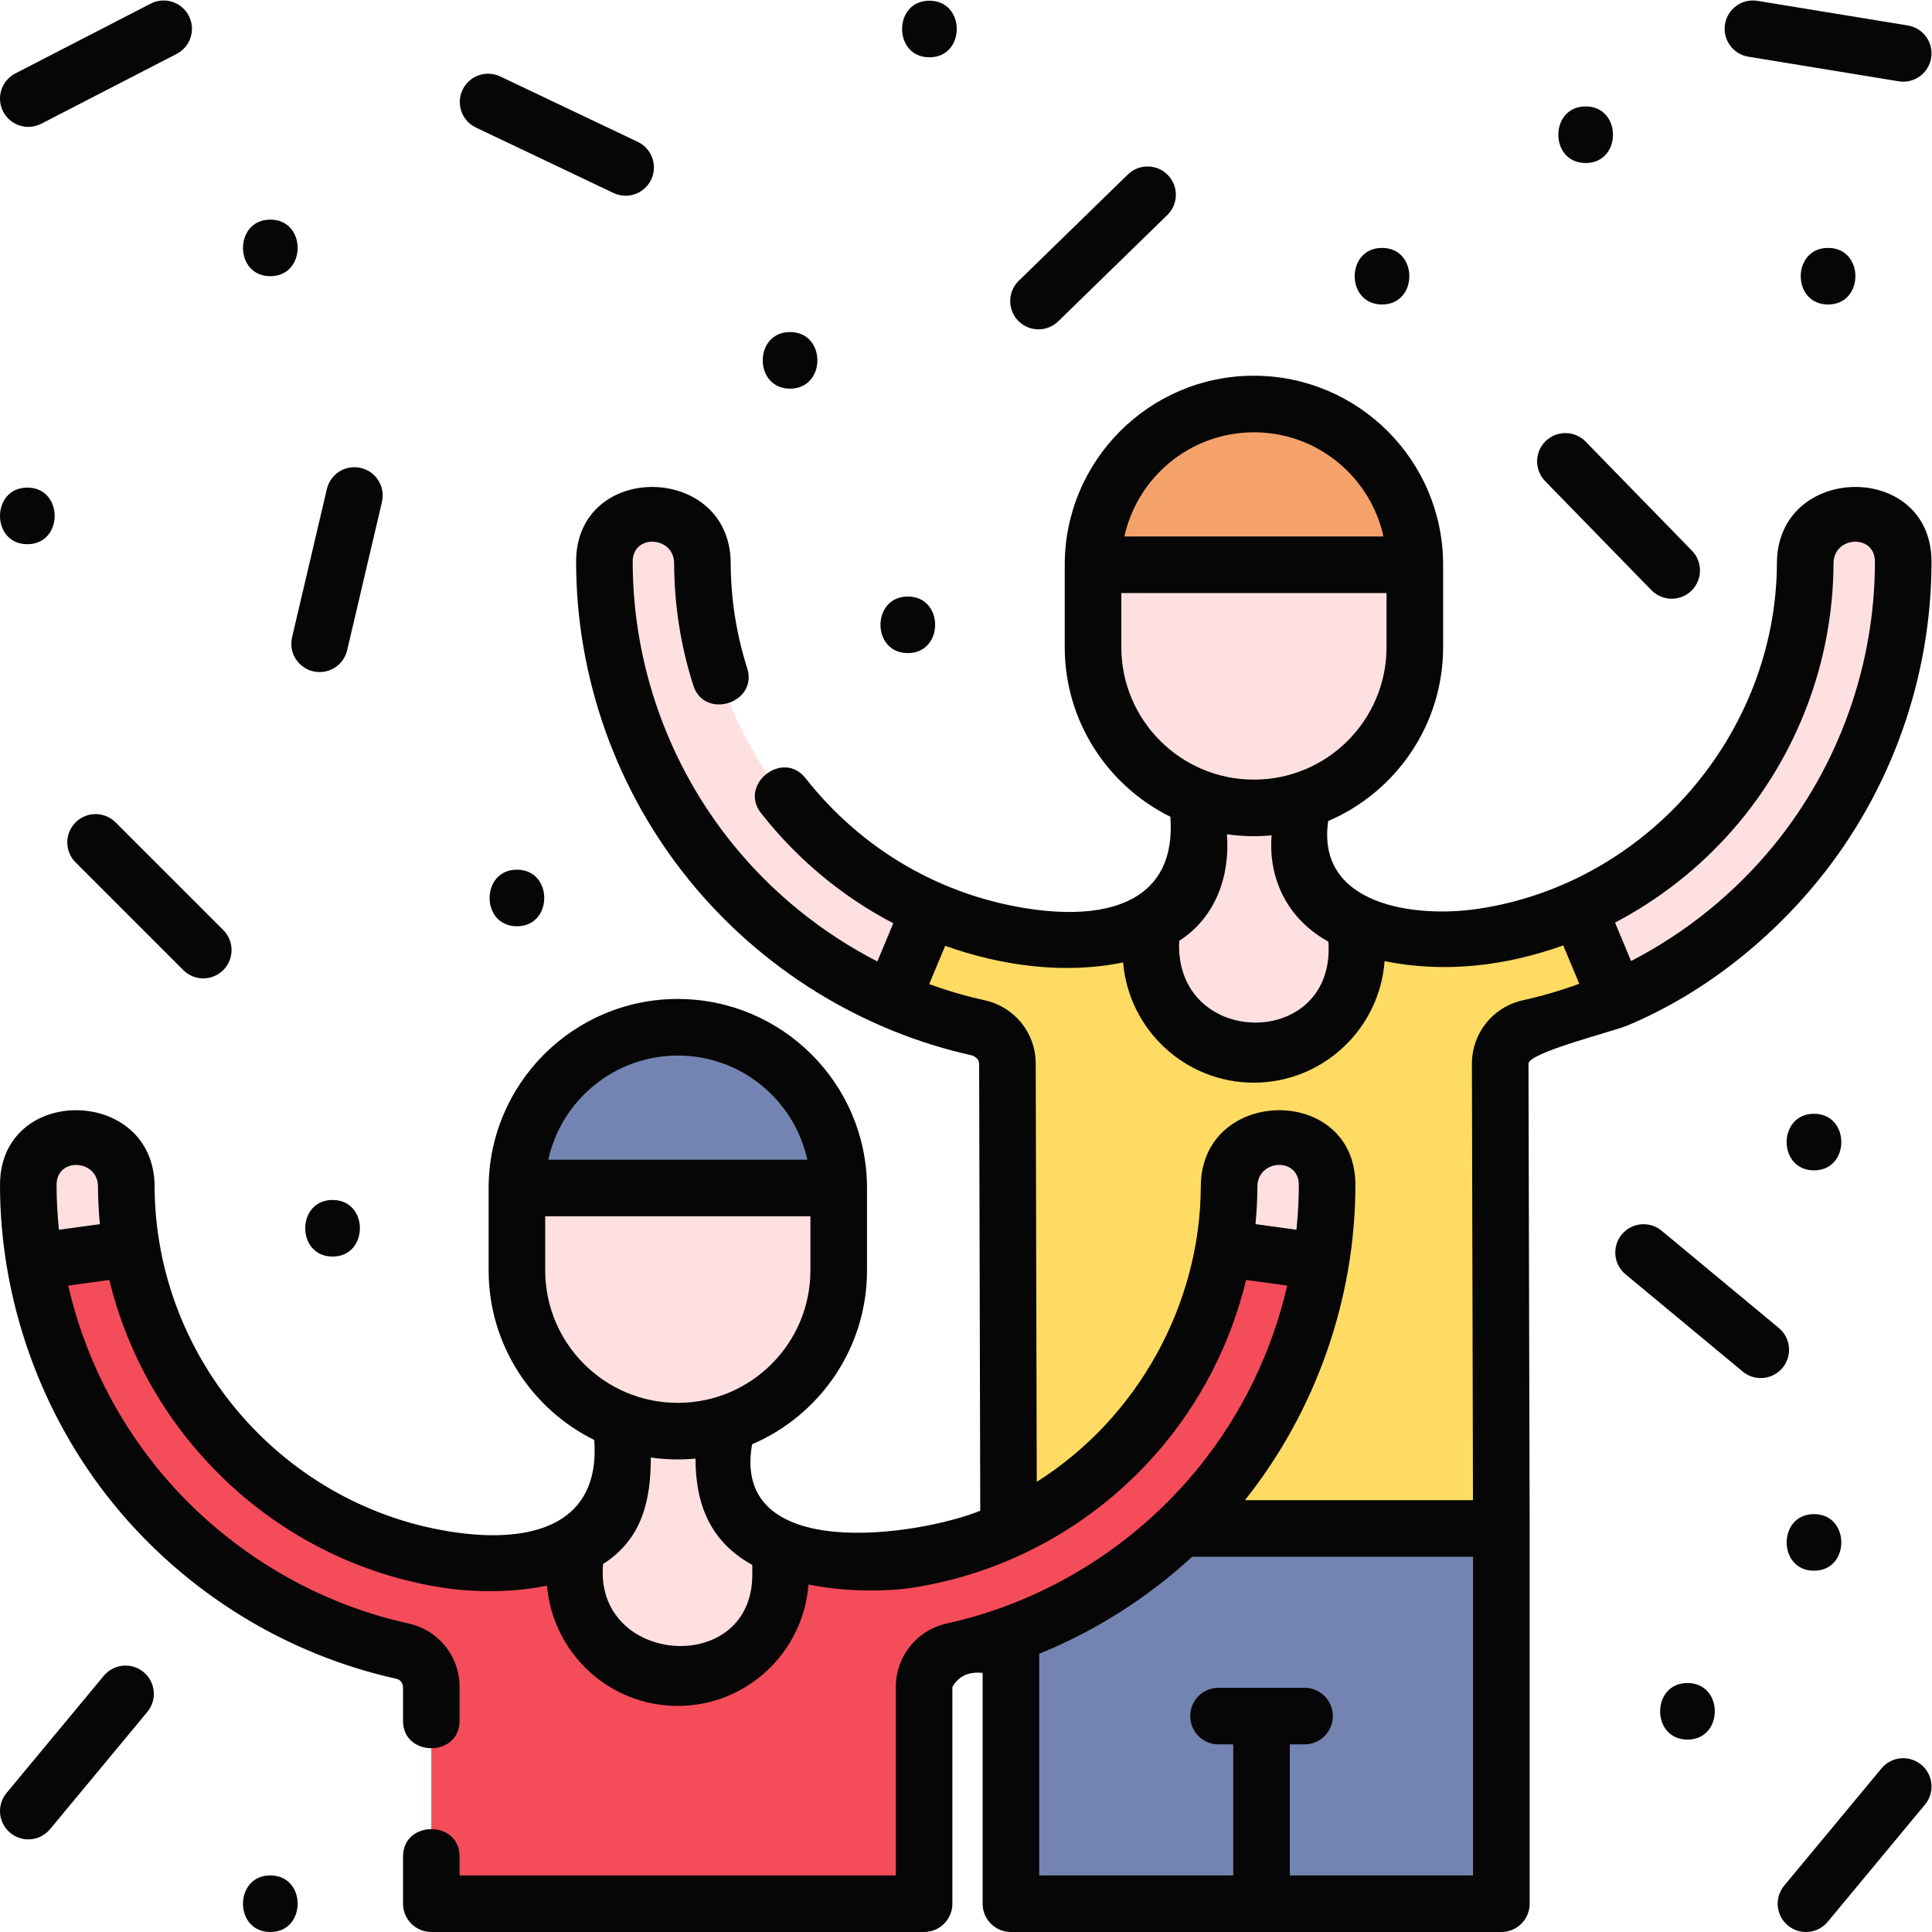 <?xml version="1.0" encoding="UTF-8" standalone="no"?>
<!-- Created with Inkscape (http://www.inkscape.org/) -->

<svg
   version="1.1"
   id="svg3654"
   xml:space="preserve"
   width="682.667"
   height="682.667"
   viewBox="0 0 682.667 682.667"
   xmlns="http://www.w3.org/2000/svg"
   xmlns:svg="http://www.w3.org/2000/svg"><defs
     id="defs3658"><clipPath
       clipPathUnits="userSpaceOnUse"
       id="clipPath3670"><path
         d="M 0,512 H 512 V 0 H 0 Z"
         id="path3668" /></clipPath></defs><g
     id="g3660"
     transform="matrix(1.333,0,0,-1.333,0,682.667)"><path
       d="M 397.974,7.5 H 267.97 V 117 h 130.004 z"
       style="fill:#7384b2;fill-opacity:1;fill-rule:nonzero;stroke:none"
       id="path3662" /><g
       id="g3664"><g
         id="g3666"
         clip-path="url(#clipPath3670)"><g
           id="g3672"
           transform="translate(317.734,308.829)"><path
             d="m 0,0 v -23.074 c 0,-23.303 -32.342,-23.82 -44.769,-22.119 -48.813,6.675 -86.575,48.583 -86.774,99.199 -0.027,6.97 -5.291,12.992 -12.244,13.382 -7.511,0.42 -13.734,-5.553 -13.734,-12.98 0,-60.406 42.508,-111.057 99.154,-123.57 4.477,-0.988 7.684,-4.927 7.68,-9.516 v -0.081 l 0.307,-123.102 H 80.24 l -0.308,123.102 v 0.081 c -0.004,4.589 3.203,8.528 7.681,9.516 56.646,12.513 99.153,63.164 99.153,123.57 0,7.427 -6.223,13.4 -13.734,12.98 -6.952,-0.39 -12.216,-6.412 -12.243,-13.382 -0.198,-50.224 -37.378,-91.872 -85.64,-99.038 -12.395,-1.84 -48.307,-0.479 -48.307,22.719 l 0,22.313 z"
             style="fill:#ffe0e0;fill-opacity:1;fill-rule:nonzero;stroke:none"
             id="path3674" /></g><g
           id="g3676"
           transform="translate(332.431,297.974)"><path
             d="m 0,0 h -0.085 c -23.531,0 -42.607,19.076 -42.607,42.607 v 21.845 c 0,23.531 19.076,42.607 42.607,42.607 H 0 c 23.531,0 42.607,-19.076 42.607,-42.607 V 42.607 C 42.607,19.076 23.531,0 0,0"
             style="fill:#ffe0e0;fill-opacity:1;fill-rule:nonzero;stroke:none"
             id="path3678" /></g><g
           id="g3680"
           transform="translate(392.884,263.797)"><path
             d="m 0,0 c -7.096,-1.053 -21.891,-1.049 -33.251,3.492 v -7.349 c 0,-15.079 -12.212,-27.301 -27.276,-27.301 -15.063,0 -27.275,12.222 -27.275,27.301 v 7.255 c -10.469,-4.792 -24.771,-4.564 -32.116,-3.56 -9.293,1.271 -18.182,3.827 -26.491,7.469 l -10.03,-23.998 c 7.311,-3.178 14.977,-5.684 22.922,-7.439 4.477,-0.988 7.685,-4.927 7.681,-9.516 v -0.081 l 0.307,-123.102 H 5.09 L 4.783,-33.727 v 0.081 c -0.004,4.589 3.203,8.528 7.68,9.516 8.026,1.774 15.767,4.314 23.145,7.536 L 25.579,7.401 C 17.545,3.857 8.965,1.331 0,0"
             style="fill:#ffdb63;fill-opacity:1;fill-rule:nonzero;stroke:none"
             id="path3682" /></g><g
           id="g3684"
           transform="translate(165.02,143.62)"><path
             d="m 0,0 v -23.074 c 0,-23.303 -32.342,-23.82 -44.769,-22.119 -48.813,6.675 -86.575,48.583 -86.774,99.199 -0.028,6.97 -5.291,12.993 -12.244,13.382 -7.511,0.42 -13.734,-5.553 -13.734,-12.98 0,-60.406 42.508,-111.057 99.154,-123.57 4.477,-0.988 7.684,-4.927 7.68,-9.516 v -0.081 -57.361 H 79.932 v 57.361 0.081 c -0.004,4.589 3.203,8.528 7.68,9.516 56.646,12.513 99.154,63.164 99.154,123.57 0,7.427 -6.223,13.4 -13.734,12.98 C 166.08,66.999 160.815,60.976 160.788,54.006 160.591,3.782 123.411,-37.866 75.149,-45.032 62.754,-46.872 26.842,-45.511 26.842,-22.313 V 0 Z"
             style="fill:#ffe0e0;fill-opacity:1;fill-rule:nonzero;stroke:none"
             id="path3686" /></g><g
           id="g3688"
           transform="translate(179.717,132.766)"><path
             d="m 0,0 h -0.085 c -23.531,0 -42.607,19.075 -42.607,42.606 v 21.845 c 0,23.531 19.076,42.607 42.607,42.607 H 0 c 23.531,0 42.607,-19.076 42.607,-42.607 V 42.606 C 42.607,19.075 23.531,0 0,0"
             style="fill:#ffe0e0;fill-opacity:1;fill-rule:nonzero;stroke:none"
             id="path3690" /></g><g
           id="g3692"
           transform="translate(324.38,181.222)"><path
             d="m 0,0 c -7.205,-42.653 -41.319,-76.265 -84.21,-82.634 -7.096,-1.053 -21.892,-1.049 -33.251,3.492 v -7.349 c 0,-15.078 -12.212,-27.301 -27.276,-27.301 -15.064,0 -27.275,12.223 -27.275,27.301 v 7.256 c -10.469,-4.792 -24.771,-4.565 -32.116,-3.56 -43.423,5.939 -78.076,39.766 -85.345,82.794 l -25.768,-3.531 c 8.296,-51.174 47.36,-92.154 97.514,-103.232 4.477,-0.988 7.685,-4.926 7.681,-9.515 v -0.081 -57.362 h 130.619 v 57.362 0.081 c -0.005,4.589 3.203,8.527 7.68,9.515 50.155,11.079 89.219,52.059 97.515,103.233 z"
             style="fill:#f54c5a;fill-opacity:1;fill-rule:nonzero;stroke:none"
             id="path3694" /></g><g
           id="g3696"
           transform="translate(179.717,239.823)"><path
             d="M 0,0 H -0.085 C -23.616,0 -42.692,-19.075 -42.692,-42.606 H 42.607 C 42.607,-19.075 23.531,0 0,0"
             style="fill:#7384b2;fill-opacity:1;fill-rule:nonzero;stroke:none"
             id="path3698" /></g><g
           id="g3700"
           transform="translate(332.431,405.032)"><path
             d="M 0,0 H -0.085 C -23.616,0 -42.692,-19.075 -42.692,-42.606 H 42.607 C 42.607,-19.075 23.531,0 0,0"
             style="fill:#f5a26a;fill-opacity:1;fill-rule:nonzero;stroke:none"
             id="path3702" /></g><g
           id="g3704"
           transform="translate(459.377,292.237)"><path
             d="m 0,0 c 17.081,19.565 26.543,44.627 26.646,70.568 0.028,7.24 10.977,7.877 10.977,0.432 0,-27.235 -9.466,-53.875 -26.654,-75.014 -10.448,-12.85 -23.453,-23.333 -37.982,-30.838 l -4.254,10.179 C -19.521,-18.499 -8.884,-10.177 0,0 m -55.647,-45.246 c -7.993,-1.765 -13.571,-8.692 -13.564,-16.94 l 0.289,-115.584 h -60.456 c 18.786,23.527 29.287,53.455 29.287,83.561 0,26.775 -40.874,26.167 -40.978,-0.373 -0.124,-31.487 -16.885,-61.531 -43.485,-78.329 l -0.276,110.818 c 0.008,8.155 -5.57,15.082 -13.563,16.846 -4.988,1.101 -9.888,2.538 -14.673,4.275 l 4.236,10.136 c 14.907,-5.28 31.53,-7.62 47.166,-4.387 1.491,-17.825 16.454,-31.877 34.643,-31.877 18.303,0 33.337,14.227 34.669,32.207 15.976,-3.216 32.069,-1.301 47.352,4.182 l 4.251,-10.174 c -4.856,-1.774 -9.831,-3.242 -14.898,-4.361 m -13.256,-231.991 h -48.569 v 34.733 h 3.902 c 4.142,0 7.5,3.358 7.5,7.5 0,4.143 -3.358,7.5 -7.5,7.5 h -22.805 c -4.142,0 -7.5,-3.357 -7.5,-7.5 0,-4.142 3.358,-7.5 7.5,-7.5 h 3.903 v -34.733 h -51.435 v 58.747 c 14.892,6.051 28.661,14.783 40.546,25.72 h 74.458 z m -57.672,172.637 c 0.319,3.299 0.493,6.621 0.506,9.959 0.028,7.24 10.978,7.877 10.978,0.432 0,-3.979 -0.226,-7.94 -0.625,-11.879 z M -162.139,48.344 V 62.688 H -91.84 V 48.344 c 0,-19.359 -15.749,-35.108 -35.107,-35.108 h -0.085 c -19.358,0 -35.107,15.749 -35.107,35.108 m 35.192,56.951 c 16.784,0 30.846,-11.842 34.292,-27.607 h -68.669 c 3.448,15.765 17.52,27.607 34.377,27.607 m 19.702,-135.01 c 2.026,-28.899 -40.937,-28.393 -39.551,0.219 9.621,6.149 13.529,17.169 12.653,28.246 4.026,-0.575 7.834,-0.661 11.842,-0.29 -0.955,-11.869 4.51,-22.394 15.056,-28.175 m -152.714,-167.792 c 0,-27.227 -42.049,-24.014 -39.551,2.813 10.34,6.61 12.653,16.821 12.653,28.236 4.025,-0.575 7.835,-0.661 11.842,-0.29 0,-12.181 3.961,-22.092 15.056,-28.18 z m -54.894,80.642 v 14.344 h 70.299 v -14.344 c 0,-19.358 -15.749,-35.107 -35.107,-35.107 h -0.085 c -19.358,0 -35.107,15.749 -35.107,35.107 m 35.192,56.951 c 16.784,0 30.847,-11.842 34.292,-27.607 h -68.669 c 3.448,15.765 17.52,27.607 34.377,27.607 m -164.091,-46.175 c -0.399,3.939 -0.625,7.901 -0.625,11.88 0,7.445 10.948,6.808 10.977,-0.432 0.013,-3.352 0.183,-6.675 0.502,-9.96 z m 415.758,54.136 c 19.597,8.192 37.248,22.054 50.601,38.476 19.356,23.805 30.016,53.806 30.016,84.477 0,26.775 -40.873,26.167 -40.977,-0.373 -0.179,-45.231 -34.44,-84.997 -79.241,-91.648 -17.058,-2.537 -42.926,1.085 -39.706,23.274 17.892,7.656 30.461,25.432 30.461,46.091 v 21.844 c 0,27.629 -22.478,50.107 -50.192,50.107 -27.629,0 -50.107,-22.478 -50.107,-50.107 V 48.344 c 0,-19.696 11.428,-36.766 27.996,-44.95 1.685,-22.271 -16.142,-27.319 -36.253,-24.565 -23.937,3.274 -45.406,15.628 -60.454,34.788 -5.988,7.628 -17.787,-1.638 -11.796,-9.263 9.659,-12.3 21.608,-22.179 35.062,-29.202 l -4.229,-10.119 c -14.616,7.513 -27.696,18.039 -38.197,30.953 -17.188,21.139 -26.654,47.78 -26.654,75.014 0,7.445 10.95,6.808 10.978,-0.432 0.043,-11.032 1.752,-21.918 5.08,-32.353 2.945,-9.238 17.236,-4.683 14.291,4.556 -2.863,8.98 -4.334,18.352 -4.371,27.856 -0.104,26.54 -40.978,27.146 -40.978,0.373 0,-30.671 10.66,-60.672 30.016,-84.477 19.075,-23.46 45.718,-39.944 75.021,-46.417 1.22,-0.541 1.819,-1.305 1.797,-2.292 l 0.295,-118.39 c -16.615,-6.675 -66.103,-14.039 -60.48,17.621 17.892,7.655 30.461,25.431 30.461,46.09 v 21.844 c 0,27.629 -22.478,50.107 -50.192,50.107 -27.629,0 -50.107,-22.478 -50.107,-50.107 v -21.844 c 0,-19.696 11.428,-36.766 27.996,-44.949 1.686,-22.272 -16.141,-27.32 -36.252,-24.566 -45.592,6.235 -80.11,45.7 -80.291,91.798 -0.104,26.54 -40.977,27.147 -40.977,0.373 0,-30.494 10.776,-60.815 30.015,-84.477 19.075,-23.46 45.718,-39.944 75.021,-46.417 1.059,-0.234 1.798,-1.132 1.797,-2.273 v -8.873 c 0,-9.697 15,-9.697 15,0 v 8.947 c 0.008,8.155 -5.57,15.082 -13.562,16.846 -26.011,5.746 -49.669,20.39 -66.618,41.233 -11.494,14.137 -19.513,30.74 -23.579,48.329 l 10.907,1.496 c 10.247,-42.334 45.695,-75.749 90.254,-81.843 1.924,-0.264 13.693,-1.689 25.765,0.807 1.491,-17.824 16.453,-31.874 34.643,-31.874 18.293,0 33.321,14.211 34.666,32.179 10.981,-2.219 21.905,-1.691 26.962,-0.939 25.255,3.75 48.479,16.485 65.392,35.859 11.55,13.231 19.602,28.98 23.647,45.811 l 10.901,-1.495 c -4.065,-17.589 -12.084,-34.193 -23.579,-48.33 -16.948,-20.843 -40.607,-35.487 -66.616,-41.233 -7.994,-1.764 -13.572,-8.691 -13.564,-16.92 v -49.861 h -115.619 v 5 c 0,9.697 -15,9.697 -15,0 v -12.5 c 0,-4.143 3.358,-7.5 7.5,-7.5 h 130.619 c 4.142,0 7.5,3.357 7.5,7.5 v 57.449 c 1.64,2.88 4.313,4.122 8.018,3.726 v -61.175 c 0,-4.143 3.358,-7.5 7.5,-7.5 h 130.004 c 4.142,0 7.5,3.357 7.5,7.5 v 99.467 c 0,0.003 -0.001,0.006 -0.001,0.009 0,0.004 0.001,0.007 0.001,0.01 l -0.308,123.172 c -0.003,2.957 22.314,8.495 26.217,10.126"
             style="fill:#060606;fill-opacity:1;fill-rule:nonzero;stroke:none"
             id="path3706" /></g><g
           id="g3708"
           transform="translate(137.025,266.596)"><path
             d="M 0,0 C 9.652,0 9.667,15 0,15 -9.652,15 -9.668,0 0,0"
             style="fill:#060606;fill-opacity:1;fill-rule:nonzero;stroke:none"
             id="path3710" /></g><g
           id="g3712"
           transform="translate(88.154,179.044)"><path
             d="M 0,0 C 9.651,0 9.667,15 0,15 -9.652,15 -9.668,0 0,0"
             style="fill:#060606;fill-opacity:1;fill-rule:nonzero;stroke:none"
             id="path3714" /></g><g
           id="g3716"
           transform="translate(7.245,367.871)"><path
             d="M 0,0 C 9.651,0 9.667,15 0,15 -9.652,15 -9.668,0 0,0"
             style="fill:#060606;fill-opacity:1;fill-rule:nonzero;stroke:none"
             id="path3718" /></g><g
           id="g3720"
           transform="translate(71.655,438.914)"><path
             d="M 0,0 C 9.652,0 9.668,15 0,15 -9.652,15 -9.667,0 0,0"
             style="fill:#060606;fill-opacity:1;fill-rule:nonzero;stroke:none"
             id="path3722" /></g><g
           id="g3724"
           transform="translate(209.425,409.108)"><path
             d="M 0,0 C 9.652,0 9.668,15 0,15 -9.652,15 -9.668,0 0,0"
             style="fill:#060606;fill-opacity:1;fill-rule:nonzero;stroke:none"
             id="path3726" /></g><g
           id="g3728"
           transform="translate(240.639,339.005)"><path
             d="M 0,0 C 9.652,0 9.668,15 0,15 -9.652,15 -9.667,0 0,0"
             style="fill:#060606;fill-opacity:1;fill-rule:nonzero;stroke:none"
             id="path3730" /></g><g
           id="g3732"
           transform="translate(246.368,496.94)"><path
             d="M 0,0 C 9.652,0 9.668,15 0,15 -9.652,15 -9.667,0 0,0"
             style="fill:#060606;fill-opacity:1;fill-rule:nonzero;stroke:none"
             id="path3734" /></g><g
           id="g3736"
           transform="translate(484.58,431.414)"><path
             d="M 0,0 C 9.652,0 9.667,15 0,15 -9.652,15 -9.668,0 0,0"
             style="fill:#060606;fill-opacity:1;fill-rule:nonzero;stroke:none"
             id="path3738" /></g><g
           id="g3740"
           transform="translate(420.321,468.918)"><path
             d="M 0,0 C 9.652,0 9.667,15 0,15 -9.652,15 -9.668,0 0,0"
             style="fill:#060606;fill-opacity:1;fill-rule:nonzero;stroke:none"
             id="path3742" /></g><g
           id="g3744"
           transform="translate(366.341,431.414)"><path
             d="M 0,0 C 9.652,0 9.668,15 0,15 -9.652,15 -9.667,0 0,0"
             style="fill:#060606;fill-opacity:1;fill-rule:nonzero;stroke:none"
             id="path3746" /></g><g
           id="g3748"
           transform="translate(480.845,216.892)"><path
             d="M 0,0 C -9.652,0 -9.667,-15 0,-15 9.652,-15 9.668,0 0,0"
             style="fill:#060606;fill-opacity:1;fill-rule:nonzero;stroke:none"
             id="path3750" /></g><g
           id="g3752"
           transform="translate(447.31,66)"><path
             d="M 0,0 C -9.652,0 -9.668,-15 0,-15 9.652,-15 9.667,0 0,0"
             style="fill:#060606;fill-opacity:1;fill-rule:nonzero;stroke:none"
             id="path3754" /></g><g
           id="g3756"
           transform="translate(480.845,95.769)"><path
             d="M 0,0 C 9.652,0 9.668,15 0,15 -9.652,15 -9.667,0 0,0"
             style="fill:#060606;fill-opacity:1;fill-rule:nonzero;stroke:none"
             id="path3758" /></g><g
           id="g3760"
           transform="translate(71.655,15)"><path
             d="M 0,0 C -9.652,0 -9.667,-15 0,-15 9.652,-15 9.668,0 0,0"
             style="fill:#060606;fill-opacity:1;fill-rule:nonzero;stroke:none"
             id="path3762" /></g><g
           id="g3764"
           transform="translate(20.032,294.134)"><path
             d="m 0,0 c -2.929,-2.93 -2.929,-7.678 0,-10.607 l 28.546,-28.546 c 1.465,-1.464 3.384,-2.197 5.304,-2.197 1.919,0 3.838,0.733 5.303,2.197 2.929,2.929 2.929,7.677 0,10.607 L 10.606,0 C 7.678,2.928 2.929,2.928 0,0"
             style="fill:#060606;fill-opacity:1;fill-rule:nonzero;stroke:none"
             id="path3766" /></g><g
           id="g3768"
           transform="translate(7.506,478.492)"><path
             d="m 0,0 c 1.157,0 2.332,0.27 3.432,0.836 l 35.879,18.506 c 3.681,1.899 5.126,6.423 3.227,10.104 -1.899,3.681 -6.422,5.124 -10.103,3.228 L -3.444,14.168 C -7.125,12.269 -8.571,7.745 -6.672,4.063 -5.34,1.482 -2.718,0 0,0"
             style="fill:#060606;fill-opacity:1;fill-rule:nonzero;stroke:none"
             id="path3770" /></g><g
           id="g3772"
           transform="translate(83.007,334.179)"><path
             d="m 0,0 c 0.577,-0.135 1.153,-0.2 1.72,-0.2 3.403,0 6.484,2.332 7.296,5.788 l 9.224,39.303 c 0.947,4.032 -1.555,8.069 -5.588,9.015 C 8.616,54.852 4.583,52.351 3.637,48.318 L -5.588,9.016 C -6.534,4.983 -4.032,0.946 0,0"
             style="fill:#060606;fill-opacity:1;fill-rule:nonzero;stroke:none"
             id="path3774" /></g><g
           id="g3776"
           transform="translate(472.51,149.546)"><path
             d="m 0,0 c 2.645,3.188 2.206,7.916 -0.982,10.562 l -31.066,25.781 c -3.188,2.645 -7.917,2.206 -10.561,-0.982 -2.645,-3.187 -2.206,-7.916 0.982,-10.561 l 31.066,-25.781 c 1.4,-1.163 3.098,-1.729 4.786,-1.729 2.153,0 4.292,0.923 5.775,2.71"
             style="fill:#060606;fill-opacity:1;fill-rule:nonzero;stroke:none"
             id="path3778" /></g><g
           id="g3780"
           transform="translate(38.07,68.892)"><path
             d="m 0,0 c -3.188,2.646 -7.917,2.208 -10.561,-0.982 l -25.781,-31.067 c -2.645,-3.187 -2.205,-7.915 0.982,-10.56 1.401,-1.162 3.098,-1.729 4.786,-1.729 2.154,0 4.292,0.923 5.775,2.711 L 0.982,-10.561 C 3.627,-7.373 3.188,-2.646 0,0"
             style="fill:#060606;fill-opacity:1;fill-rule:nonzero;stroke:none"
             id="path3782" /></g><g
           id="g3784"
           transform="translate(509.29,44.338)"><path
             d="m 0,0 c -3.188,2.646 -7.917,2.207 -10.561,-0.982 l -25.781,-31.067 c -2.645,-3.187 -2.205,-7.915 0.982,-10.56 1.401,-1.162 3.098,-1.729 4.786,-1.729 2.154,0 4.292,0.923 5.775,2.711 L 0.982,-10.561 C 3.627,-7.373 3.188,-2.646 0,0"
             style="fill:#060606;fill-opacity:1;fill-rule:nonzero;stroke:none"
             id="path3786" /></g><g
           id="g3788"
           transform="translate(126.16,478.315)"><path
             d="m 0,0 36.457,-17.339 c 1.04,-0.494 2.136,-0.728 3.216,-0.728 2.804,0 5.494,1.58 6.778,4.28 1.779,3.741 0.189,8.216 -3.552,9.995 L 6.442,13.547 C 2.701,15.325 -1.773,13.734 -3.552,9.995 -5.331,6.254 -3.741,1.779 0,0"
             style="fill:#060606;fill-opacity:1;fill-rule:nonzero;stroke:none"
             id="path3790" /></g><g
           id="g3792"
           transform="translate(275.283,424.826)"><path
             d="m 0,0 c 1.887,0 3.776,0.708 5.234,2.129 l 28.913,28.175 c 2.966,2.89 3.028,7.638 0.137,10.605 -2.892,2.968 -7.64,3.029 -10.606,0.137 L -5.235,12.871 C -8.201,9.98 -8.263,5.232 -5.372,2.266 -3.902,0.757 -1.952,0 0,0"
             style="fill:#060606;fill-opacity:1;fill-rule:nonzero;stroke:none"
             id="path3794" /></g><g
           id="g3796"
           transform="translate(437.754,355.681)"><path
             d="m 0,0 c 1.47,-1.509 3.42,-2.266 5.372,-2.266 1.887,0 3.775,0.708 5.233,2.129 2.967,2.891 3.028,7.639 0.137,10.606 l -28.175,28.912 c -2.891,2.968 -7.64,3.027 -10.605,0.137 -2.966,-2.891 -3.028,-7.639 -0.137,-10.606 z"
             style="fill:#060606;fill-opacity:1;fill-rule:nonzero;stroke:none"
             id="path3798" /></g><g
           id="g3800"
           transform="translate(463.448,497.099)"><path
             d="m 0,0 39.84,-6.522 c 0.41,-0.068 0.818,-0.1 1.221,-0.1 3.608,0 6.79,2.612 7.392,6.289 0.67,4.088 -2.102,7.944 -6.189,8.613 L 2.424,14.803 C -1.666,15.476 -5.521,12.7 -6.189,8.613 -6.859,4.525 -4.087,0.669 0,0"
             style="fill:#060606;fill-opacity:1;fill-rule:nonzero;stroke:none"
             id="path3802" /></g></g></g></g></svg>
